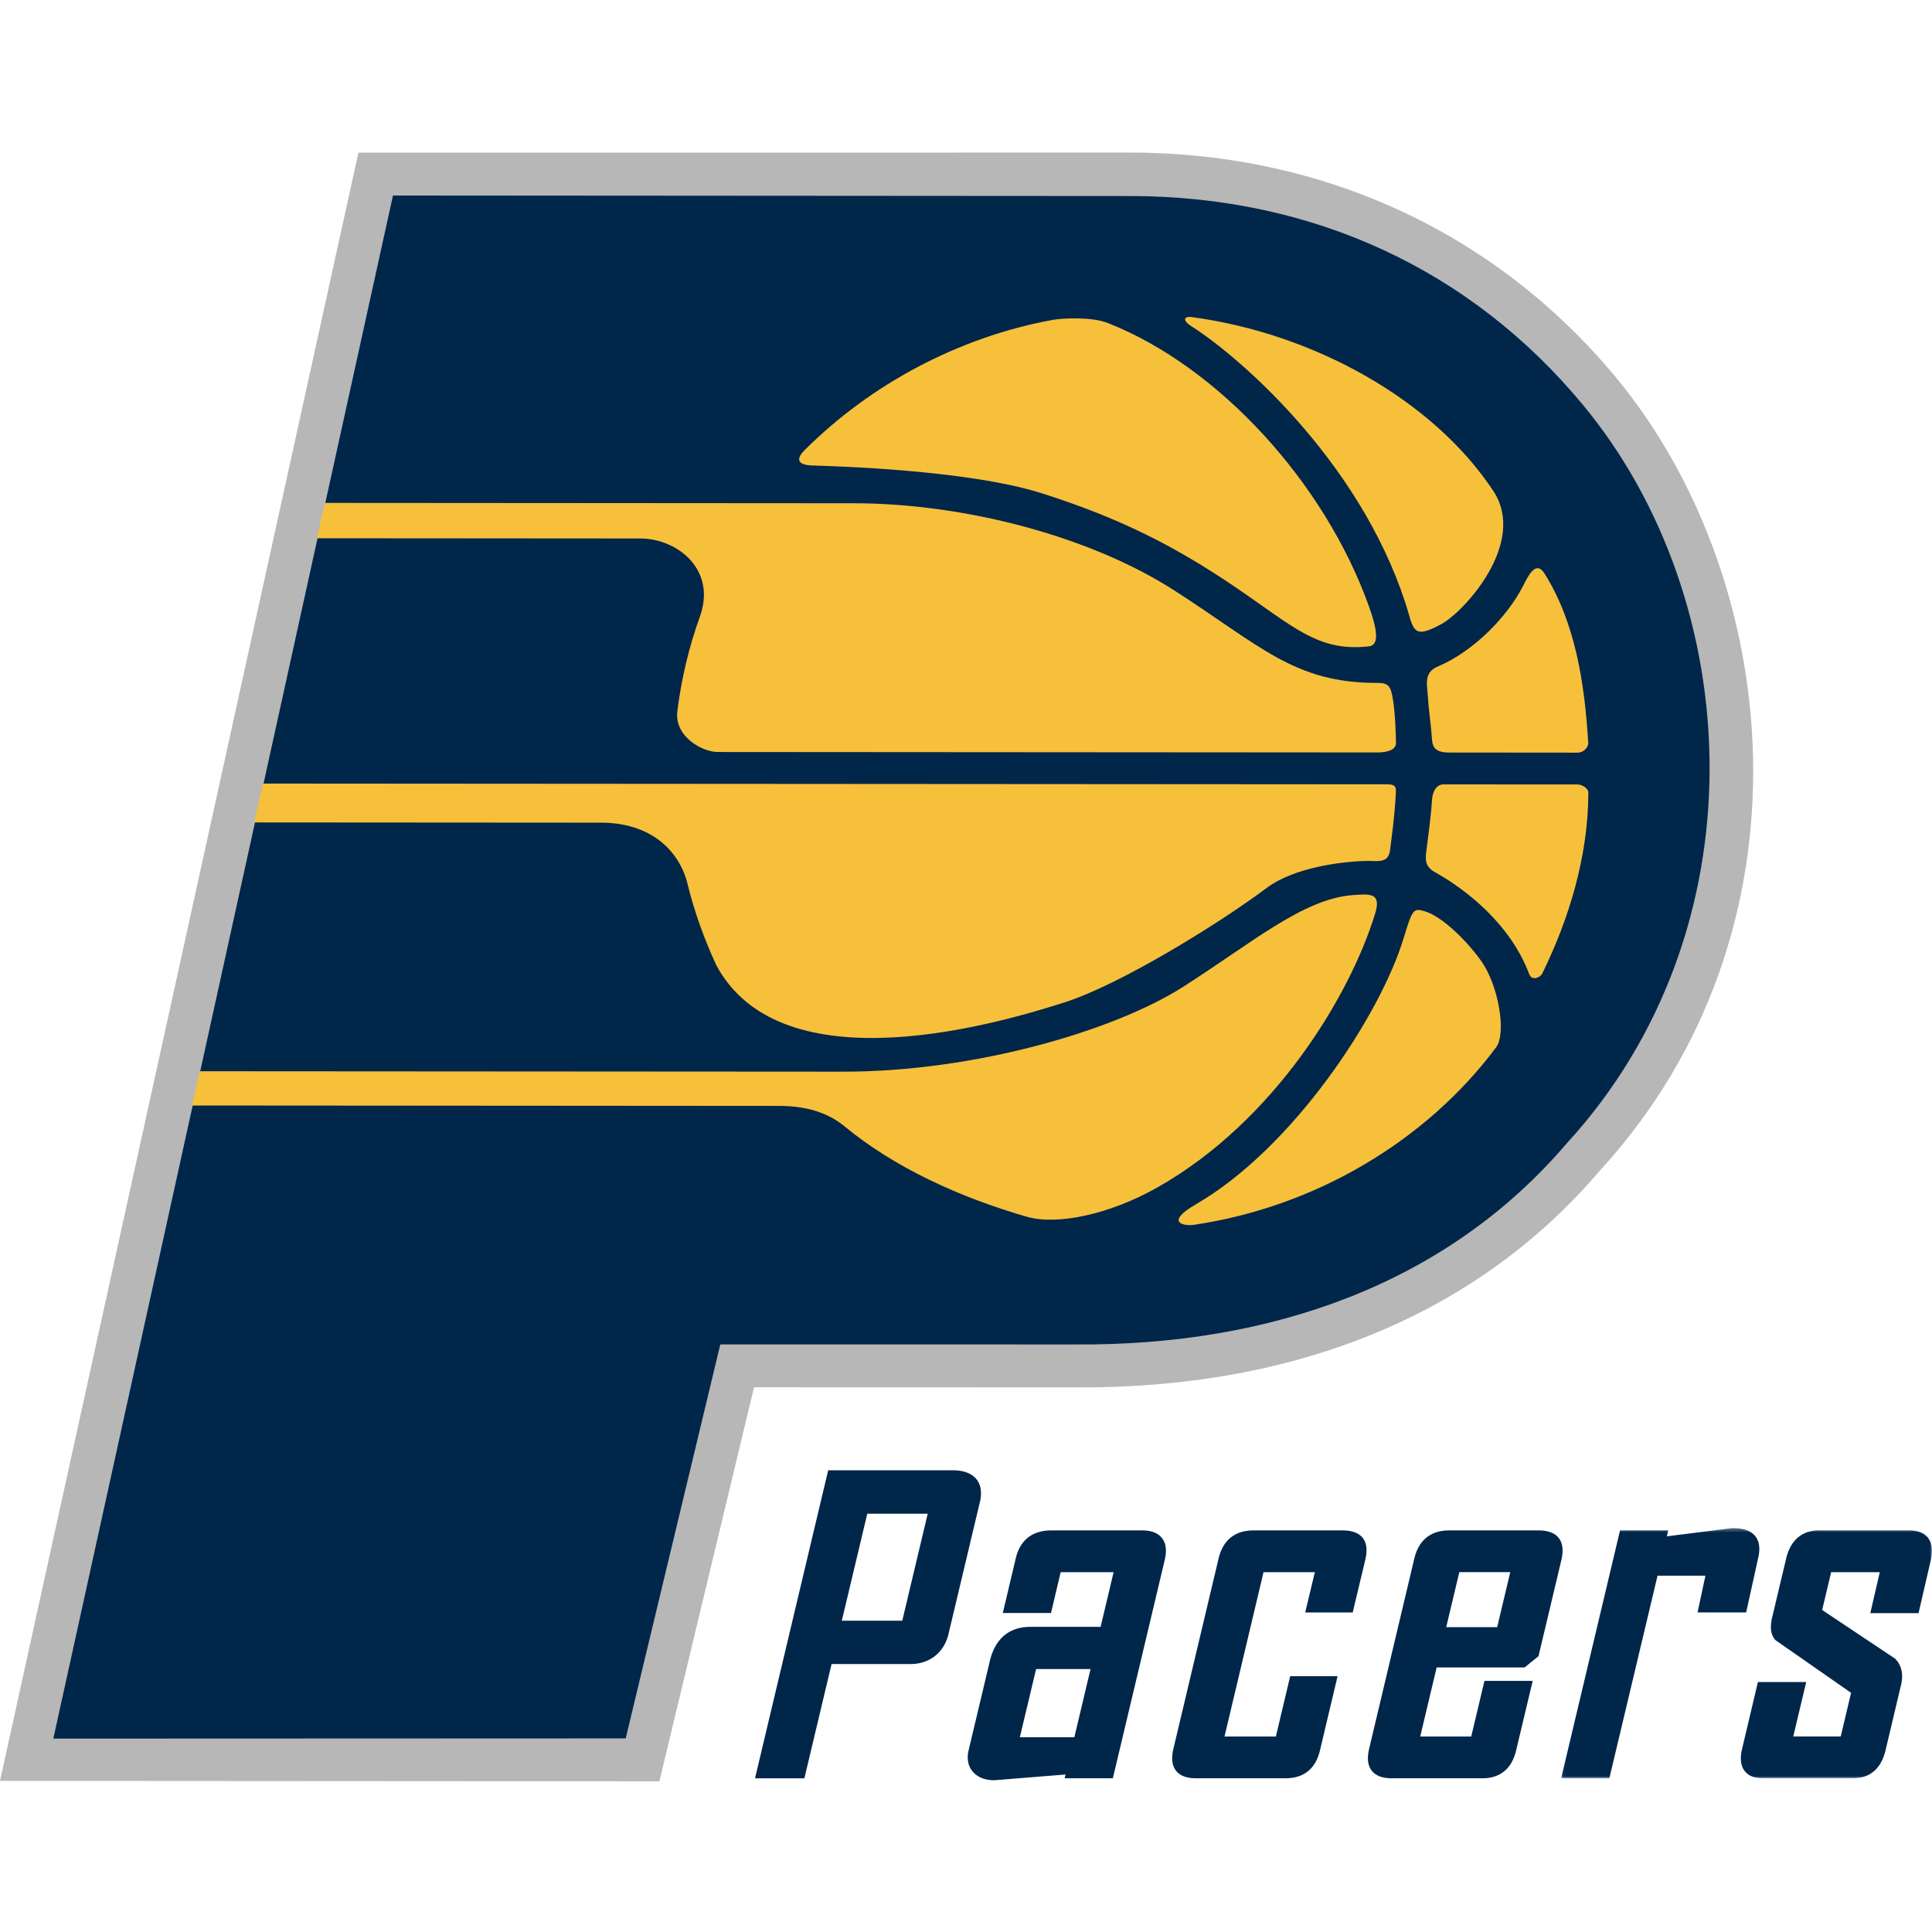 <svg xmlns="http://www.w3.org/2000/svg" xmlns:xlink="http://www.w3.org/1999/xlink" width="500" height="500" viewBox="0 0 500 500"><defs><path id="A" d="M96.032 65.058V.312H.056v64.746h95.975z"/></defs><g transform="translate(0 39)" fill="none" fill-rule="evenodd"><path d="M418.2 58.668C387.23 21.336 342.644.568 292.66.483L92.76.5 0 421.888l170.656.112 24.488-101.97 83.132.025c57.168.395 104.077-18.954 135.65-55.968 57.348-62.42 47.272-153.544 4.266-205.42" fill="#b6b7b6"/><path d="M186.413 308.93l-24.48 101.965-148.132.057 87.9-399.352 190.94.13c47.55.086 88.272 19.356 117 54.028 42.352 51.07 46.498 135.958-4.17 191.135-31.07 36.42-76.623 52.417-127.116 52.05l-91.944-.013" fill="#00264a"/><g fill="#f7c03b"><path d="M82 100.3l83.695.06c9.615 0 19.852 8.075 15.416 20.285-2.744 7.55-4.843 16.298-5.823 24.513-.76 6.413 6.4 10.46 10.516 10.46l170.567.118c3.202 0 4.902-.9 4.902-2.436s-.147-7.177-.76-11.138c-.592-3.784-1.217-4.427-4.276-4.427-21.26-.018-29.93-9.5-52.2-23.85s-54.963-22.626-83.052-22.643l-136.942-.094-2.034 9.154m103.335 110.403c-2.95-6.324-5.68-13.833-7.352-20.748-2.115-8.852-9.597-16.04-22.417-16.052l-89.764-.06 2.225-10.06 290.94.194c2.893 0 2.28 1.218 2.135 4.42-.167 3.22-.9 9.168-1.382 12.676-.46 3.505-3.356 2.676-6.118 2.738-6.553.147-18.72 1.693-25.817 7-12.06 9.057-37.763 24.952-52.23 29.583-15.495 4.925-73.432 22.657-90.396-9.998"/><path d="M49.717 247.1l151.923.108c6.7 0 12.47 1.594 16.96 5.317 12.833 10.577 29.48 18.263 47.14 23.37 7.937 2.287 21.562-.67 33.76-7.568 30.418-17.18 49.98-49.87 56.394-70.925 1.682-5.494-1.524-5.045-5.788-4.75-12.816.915-26.283 12.505-44 23.792-17.726 11.273-53.77 21.944-87.975 21.9l-166.46-.107-1.952 8.852M272.58 43.76c2.144-.38 9.833-.854 14.108.83 28.858 11.358 56.16 41.4 67.583 73.303 2.203 6.14 2.744 10.074-.006 10.386-13.23 1.457-19.4-5.06-34.958-15.597s-29.9-17.726-49.618-23.998c-19.418-6.18-54.802-7.06-59.383-7.213-4.566-.154-3.987-2.07-1.994-4.053 16.95-16.9 39.73-29.193 64.268-33.658m138.457 109.424c.08 1.218-1.2 2.598-2.737 2.598-.156 0-33.283-.028-33.283-.028-4.275 0-4.352-1.98-4.5-4.427-.167-2.44-.85-7.326-.998-10.227-.15-2.8-1.174-6.038 2.6-7.617 9.267-3.9 18.03-12.97 22-20.75 1.34-2.613 3.352-6.94 5.63-3.263 7.88 12.585 10.342 28.118 11.28 43.713m-11.892 59.763c-.58 1.12-2.707 1.96-3.394.132-4.864-12.982-16.394-21.9-24.337-26.34-2.406-1.34-2.602-2.902-2.3-5.267.313-2.367 1.313-9.925 1.467-13.122.128-2.522 1.148-4.35 3.052-4.35l34.673.02c1.224.01 2.762 1.107 2.762 2.02 0 16.533-5.02 32.84-11.925 46.905m-90.175 65.042c-2.444.347-7.78-.5.625-5.368 25.207-14.638 47.648-48.992 53.638-68.72 2.3-7.53 2.53-7.92 5.417-7.092 3.856 1.092 9.93 6.343 14.585 12.748 4.65 6.4 6.67 18.895 3.98 22.48-18.1 24.277-46.892 41.347-78.244 45.95M373.048 122.5c-5.856 3.155-6.993 2.568-8.242-1.843-10.947-38.382-43.244-66.805-56.434-75.204-2.522-1.6-1.87-2.65-.05-2.407 31.612 4.205 62.564 21.425 78.148 45.014 8.913 13.514-7.752 31.4-13.422 34.44"/></g><path d="M214.332 341.52l-18.933 79.7h12.774l7.035-29.567h20.43c4.933 0 8.695-2.97 9.83-7.76l8.158-34.3c.182-.753.252-1.467.252-2.146 0-1.4-.37-2.6-1.133-3.58-1.22-1.544-3.337-2.355-6.112-2.355h-32.3zm25.76 11.223l-6.585 27.696H217.86l6.594-27.696h15.64zm31.983 4.327c-4.9 0-8.085 2.5-9.206 7.266l-3.344 14.106H272l2.5-10.562h13.7l-3.363 14.15h-18.183c-5.5 0-9.123 3.065-10.493 8.873l-5.5 23.14a7.4 7.4 0 0 0-.208 1.752c0 1.348.393 2.58 1.186 3.568 1.202 1.523 3.198 2.362 5.617 2.362.064 0 .332-.02.332-.02l18.18-1.466c-.057.203-.242.976-.242.976h12.48l13.417-56.467c.584-2.453.352-4.37-.717-5.712-1.02-1.303-2.772-1.97-5.158-1.97h-23.454zm10.157 35.875L278.04 410.6h-14.107l4.212-17.656h14.087zM324.4 357.07c-4.783 0-7.9 2.5-9.03 7.266l-11.686 49.208c-.594 2.48-.37 4.4.68 5.732 1.022 1.3 2.783 1.942 5.205 1.942h23.047c4.833 0 7.862-2.442 9-7.262l4.548-19.152H333.9l-3.705 15.604H316.9L327 367.88h13.283l-2.498 10.42h12.294l3.235-13.55c.603-2.542.4-4.428-.656-5.762-1.007-1.264-2.768-1.92-5.237-1.92H324.4m50.645.002c-4.774 0-7.882 2.5-9.018 7.266l-11.688 49.208c-.592 2.48-.37 4.4.686 5.732 1.018 1.3 2.768 1.942 5.2 1.942h23.135c2.355.05 4.32-.544 5.848-1.75 1.543-1.23 2.594-3.038 3.176-5.513l4.277-17.947h-12.48l-3.43 14.4h-13.2l4.253-17.868h22.743l3.615-2.915 5.912-24.874c.216-.894.315-1.713.315-2.46 0-1.325-.324-2.425-.995-3.27-1.03-1.294-2.78-1.95-5.206-1.95h-23.143zm15.806 10.8l-3.383 14.24h-13.192l3.392-14.24h13.183z" fill="#00264a"/><g transform="translate(403.968 356.162)"><mask id="B" fill="#fff"><use xlink:href="#A"/></mask><path d="M43.995.356L27.412 2.438 27.78.9H15.298L.056 65.058H12.53L25 12.63h12.393l-2.032 9.5h12.575l3.1-14.052c.577-2.42.332-4.322-.722-5.66C49.206 1.02 47.24.312 44.46.312l-.465.044M66.707.9c-2.505 0-6.917.945-8.413 7.266l-3.638 15.298a11.26 11.26 0 0 0-.313 2.507c0 1.083.256 2.214.953 3.05.036.043.055.12.1.166.023.018.023.04.046.057l-.023-.044c.138.14.317.273.657.494L75.09 42.938l-2.68 11.3H60.122l3.36-14.1h-12.5l-4.084 17.235c-.615 2.53-.37 4.5.696 5.847.958 1.214 2.503 1.827 4.585 1.827h23.437c4.38 0 7.274-2.508 8.4-7.262L88 40.972c.1-.44.3-1.287.3-2.308 0-1.348-.343-3-1.7-4.447l-.07-.1-.094-.05L67.606 21.5l2.325-9.78h12.585l-2.45 10.596H92.55L95.722 8.6c.594-2.427.325-4.428-.733-5.782-.685-.865-2.066-1.9-4.736-1.9H66.707" mask="url(#B)" fill="#00264a"/></g></g></svg>